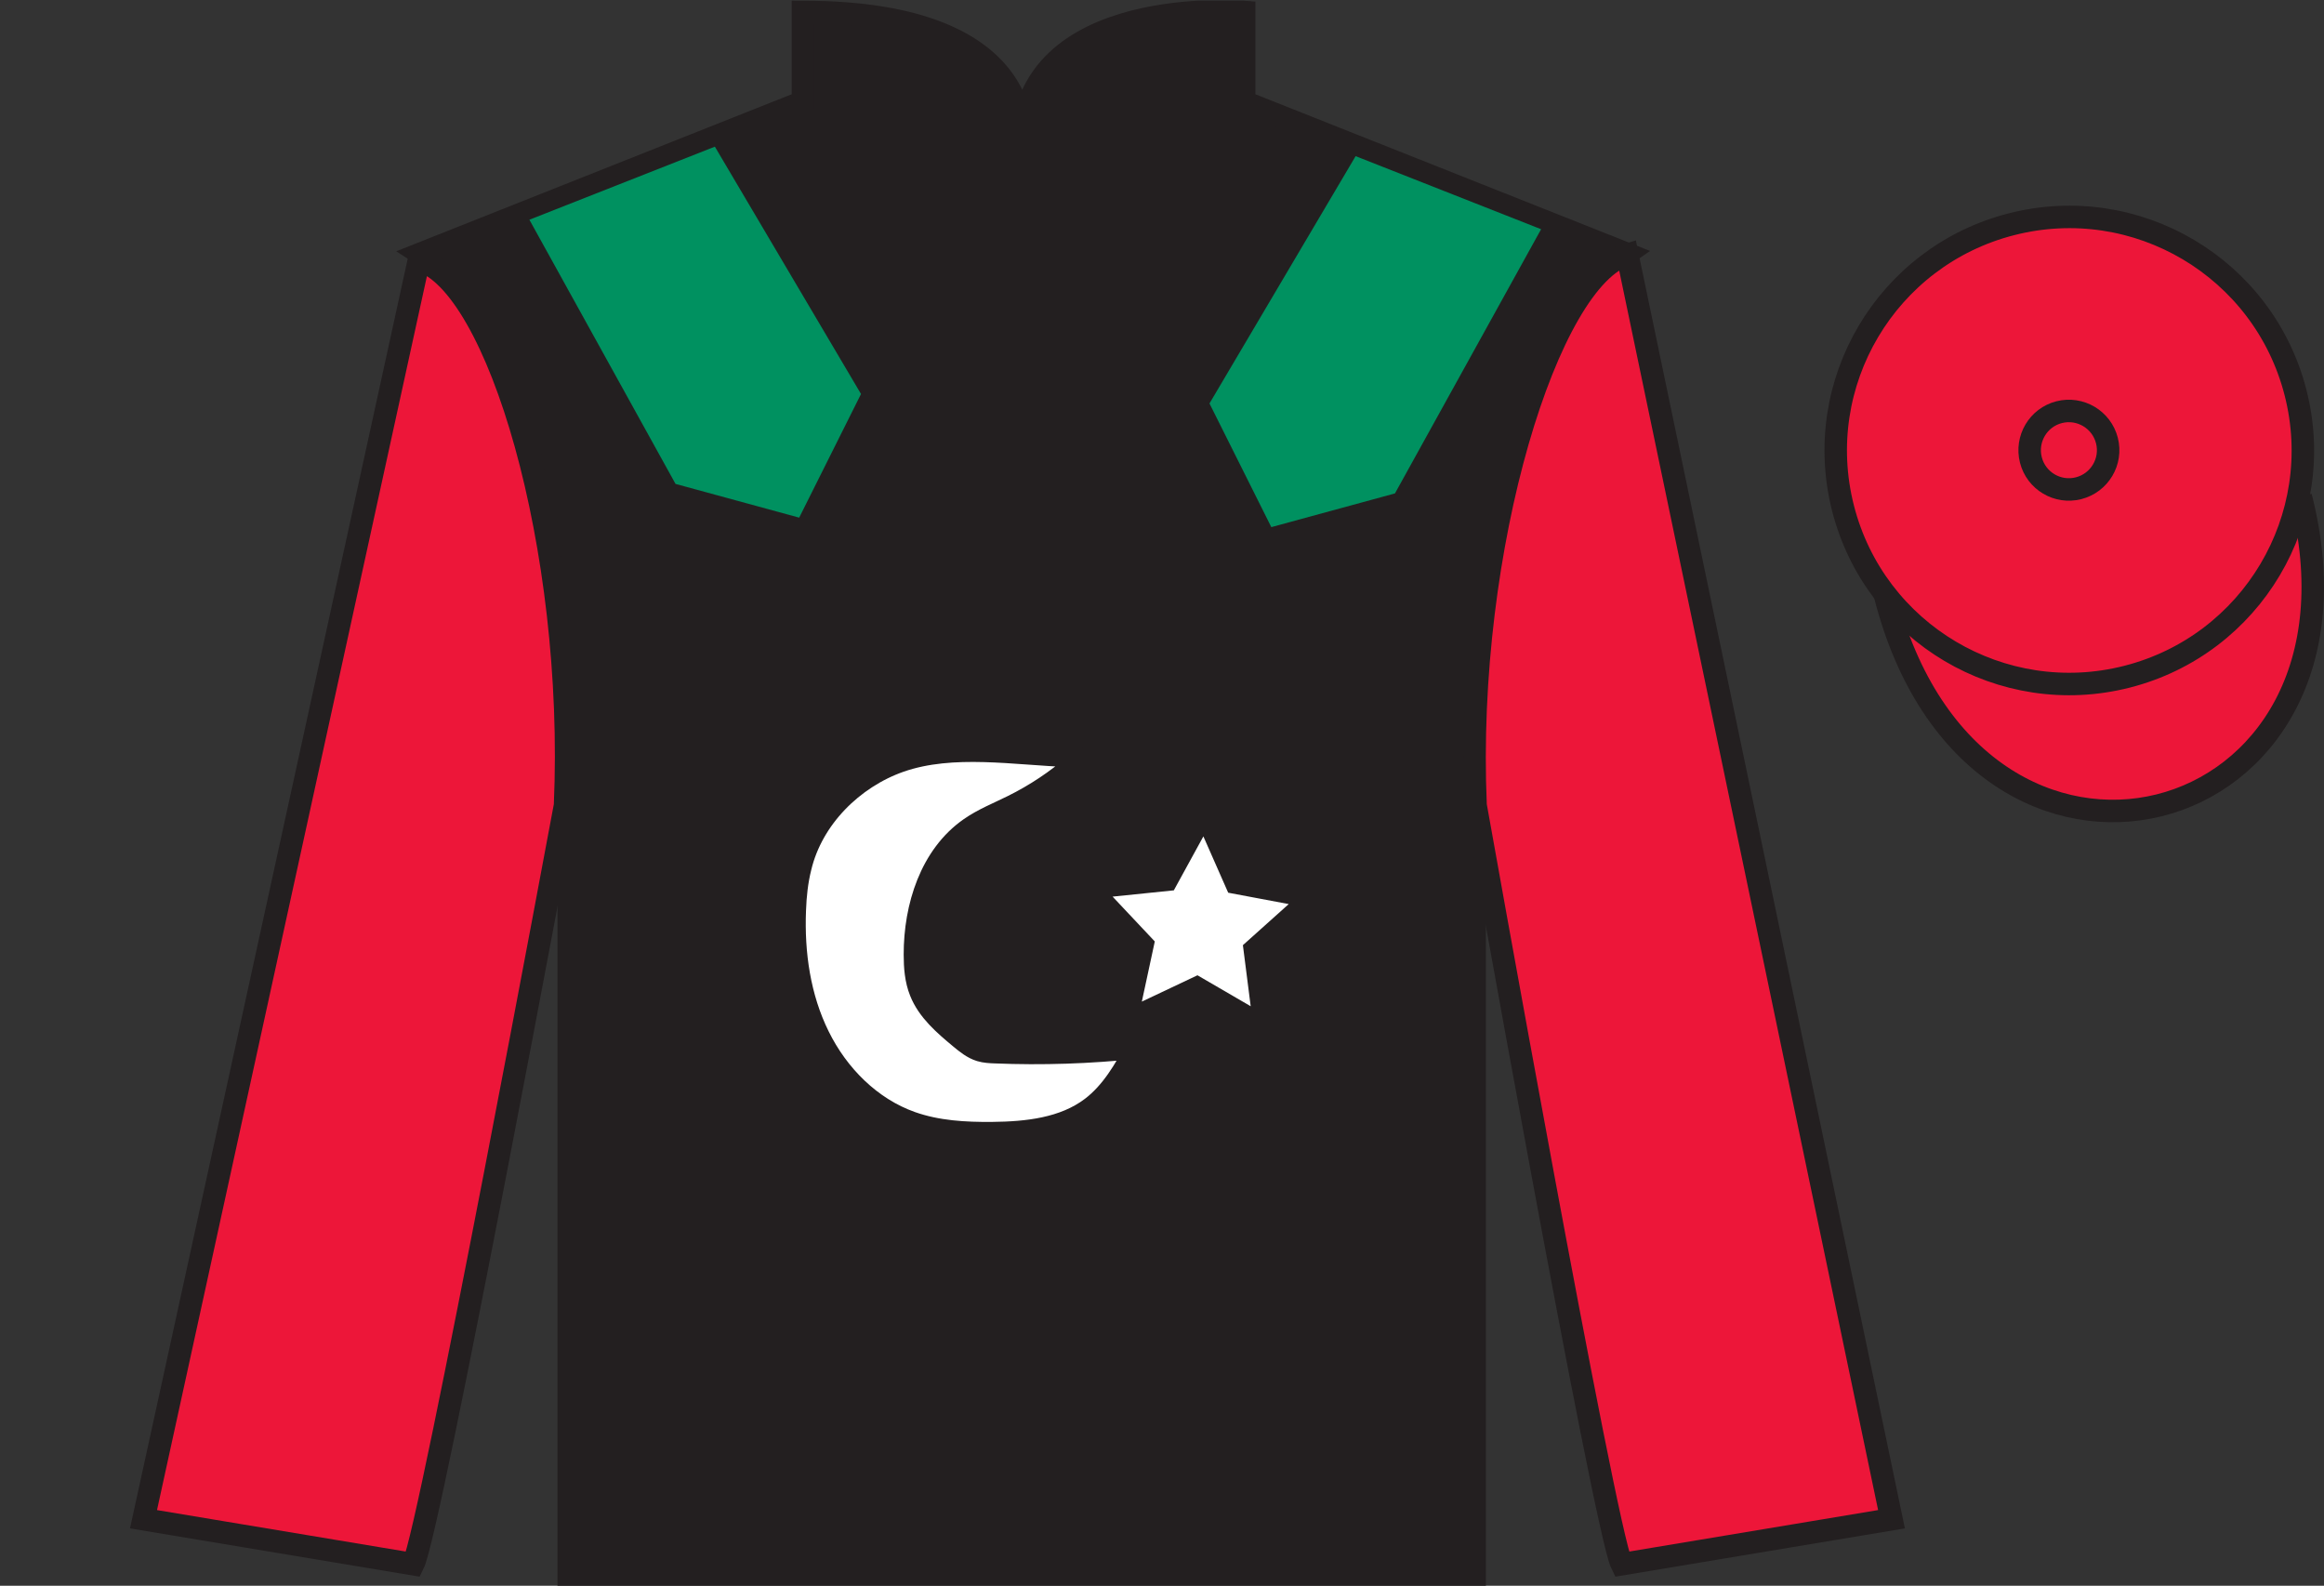 <?xml version="1.0" encoding="UTF-8"?>
<svg xmlns="http://www.w3.org/2000/svg" xmlns:xlink="http://www.w3.org/1999/xlink" width="103.37pt" height="70.53pt" viewBox="0 0 103.37 70.53" version="1.1">
<rect x="0" y="0" width="103.37" height="70.53" fill="#333333" stroke="none"/>
<defs>
<clipPath id="clip1">
  <path d="M 0 70.531 L 103.371 70.531 L 103.371 0.031 L 0 0.031 L 0 70.531 Z M 0 70.531 "/>
</clipPath>
</defs>
<g id="surface0">
<g clip-path="url(#clip1)" clip-rule="nonzero">
<path style=" stroke:none;fill-rule:nonzero;fill:rgb(13.73%,12.16%,12.549%);fill-opacity:1;" d="M 18.715 11.281 C 18.715 11.281 23.797 14.531 25.297 29.863 C 25.297 29.863 25.297 44.863 25.297 70.031 L 65.59 70.031 L 65.59 29.695 C 65.59 29.695 67.383 14.695 72.34 11.281 L 55.34 4.531 L 55.34 0.531 C 55.34 0.531 45.449 -0.305 45.449 6.531 C 45.449 6.531 46.465 0.531 35.715 0.531 L 35.715 4.531 L 18.715 11.281 "/>
<path style="fill:none;stroke-width:10;stroke-linecap:butt;stroke-linejoin:miter;stroke:rgb(13.73%,12.16%,12.549%);stroke-opacity:1;stroke-miterlimit:4;" d="M 187.148 592.487 C 187.148 592.487 237.969 559.987 252.969 406.667 C 252.969 406.667 252.969 256.667 252.969 4.987 L 655.898 4.987 L 655.898 408.347 C 655.898 408.347 673.828 558.347 723.398 592.487 L 553.398 659.987 L 553.398 699.987 C 553.398 699.987 454.492 708.347 454.492 639.987 C 454.492 639.987 464.648 699.987 357.148 699.987 L 357.148 659.987 L 187.148 592.487 Z M 187.148 592.487 " transform="matrix(0.1,0,0,-0.1,0,70.53)"/>
<path style=" stroke:none;fill-rule:nonzero;fill:rgb(92.863%,8.783%,22.277%);fill-opacity:1;" d="M 18.383 69.57 C 19.133 68.07 25.133 35.82 25.133 35.82 C 25.633 24.32 22.133 12.57 18.633 11.57 L 6.383 67.57 L 18.383 69.57 "/>
<path style="fill:none;stroke-width:10;stroke-linecap:butt;stroke-linejoin:miter;stroke:rgb(13.73%,12.16%,12.549%);stroke-opacity:1;stroke-miterlimit:4;" d="M 183.828 9.597 C 191.328 24.597 251.328 347.097 251.328 347.097 C 256.328 462.097 221.328 579.597 186.328 589.597 L 63.828 29.597 L 183.828 9.597 Z M 183.828 9.597 " transform="matrix(0.1,0,0,-0.1,0,70.53)"/>
<path style=" stroke:none;fill-rule:nonzero;fill:rgb(92.863%,8.783%,22.277%);fill-opacity:1;" d="M 84.133 67.57 L 72.383 11.32 C 68.883 12.32 65.133 24.32 65.633 35.82 C 65.633 35.82 71.383 68.07 72.133 69.57 L 84.133 67.57 "/>
<path style="fill:none;stroke-width:10;stroke-linecap:butt;stroke-linejoin:miter;stroke:rgb(13.73%,12.16%,12.549%);stroke-opacity:1;stroke-miterlimit:4;" d="M 841.328 29.597 L 723.828 592.097 C 688.828 582.097 651.328 462.097 656.328 347.097 C 656.328 347.097 713.828 24.597 721.328 9.597 L 841.328 29.597 Z M 841.328 29.597 " transform="matrix(0.1,0,0,-0.1,0,70.53)"/>
<path style="fill-rule:nonzero;fill:rgb(92.863%,8.783%,22.277%);fill-opacity:1;stroke-width:10;stroke-linecap:butt;stroke-linejoin:miter;stroke:rgb(13.73%,12.16%,12.549%);stroke-opacity:1;stroke-miterlimit:4;" d="M 838.477 440.495 C 878.203 284.87 1062.148 332.448 1023.359 484.441 " transform="matrix(0.1,0,0,-0.1,0,70.53)"/>
<path style=" stroke:none;fill-rule:nonzero;fill:rgb(92.863%,8.783%,22.277%);fill-opacity:1;" d="M 92.473 21.727 C 93.406 21.488 93.973 20.539 93.73 19.605 C 93.492 18.672 92.543 18.105 91.609 18.344 C 90.676 18.582 90.113 19.535 90.352 20.469 C 90.59 21.402 91.539 21.965 92.473 21.727 "/>
<path style="fill:none;stroke-width:10;stroke-linecap:butt;stroke-linejoin:miter;stroke:rgb(13.73%,12.16%,12.549%);stroke-opacity:1;stroke-miterlimit:4;" d="M 924.727 488.034 C 934.062 490.417 939.727 499.909 937.305 509.245 C 934.922 518.581 925.43 524.245 916.094 521.862 C 906.758 519.48 901.133 509.948 903.516 500.613 C 905.898 491.277 915.391 485.652 924.727 488.034 Z M 924.727 488.034 " transform="matrix(0.1,0,0,-0.1,0,70.53)"/>
<path style=" stroke:none;fill-rule:nonzero;fill:rgb(92.863%,8.783%,22.277%);fill-opacity:1;" d="M 94.609 30.098 C 100.168 28.68 103.523 23.023 102.105 17.469 C 100.688 11.91 95.031 8.555 89.473 9.973 C 83.914 11.391 80.559 17.047 81.977 22.605 C 83.395 28.16 89.051 31.516 94.609 30.098 "/>
<path style="fill:none;stroke-width:10;stroke-linecap:butt;stroke-linejoin:miter;stroke:rgb(13.73%,12.16%,12.549%);stroke-opacity:1;stroke-miterlimit:4;" d="M 946.094 404.323 C 1001.68 418.503 1035.234 475.066 1021.055 530.612 C 1006.875 586.198 950.312 619.753 894.727 605.573 C 839.141 591.394 805.586 534.831 819.766 479.245 C 833.945 423.698 890.508 390.144 946.094 404.323 Z M 946.094 404.323 " transform="matrix(0.1,0,0,-0.1,0,70.53)"/>
<path style=" stroke:none;fill-rule:nonzero;fill:rgb(92.863%,8.783%,22.277%);fill-opacity:1;" d="M 92.453 21.715 C 93.387 21.477 93.953 20.527 93.715 19.594 C 93.477 18.66 92.523 18.094 91.59 18.332 C 90.656 18.57 90.094 19.523 90.332 20.457 C 90.57 21.391 91.52 21.953 92.453 21.715 "/>
<path style="fill:none;stroke-width:10;stroke-linecap:butt;stroke-linejoin:miter;stroke:rgb(13.73%,12.16%,12.549%);stroke-opacity:1;stroke-miterlimit:4;" d="M 924.531 488.152 C 933.867 490.534 939.531 500.027 937.148 509.363 C 934.766 518.698 925.234 524.362 915.898 521.98 C 906.562 519.597 900.938 510.066 903.32 500.73 C 905.703 491.394 915.195 485.769 924.531 488.152 Z M 924.531 488.152 " transform="matrix(0.1,0,0,-0.1,0,70.53)"/>
<path style=" stroke:none;fill-rule:nonzero;fill:rgb(0%,56.872%,37.69%);fill-opacity:1;" d="M 23.547 9.773 L 30.047 21.523 L 35.547 23.023 L 38.297 17.523 L 31.797 6.523 L 23.547 9.773 "/>
<path style=" stroke:none;fill-rule:nonzero;fill:rgb(0%,56.872%,37.69%);fill-opacity:1;" d="M 68.547 10.195 L 62.047 21.945 L 56.547 23.445 L 53.797 17.945 L 60.297 6.945 L 68.547 10.195 "/>
<path style=" stroke:none;fill-rule:nonzero;fill:rgb(100%,100%,100%);fill-opacity:1;" d="M 56.254 45.695 L 53.238 43.941 L 50.086 45.434 L 50.82 42.023 L 48.43 39.484 L 51.898 39.129 L 53.574 36.07 L 54.98 39.262 L 58.41 39.906 L 55.812 42.234 L 56.254 45.695 "/>
<path style="fill:none;stroke-width:10;stroke-linecap:butt;stroke-linejoin:miter;stroke:rgb(13.73%,12.16%,12.549%);stroke-opacity:1;stroke-miterlimit:4;" d="M 562.539 248.347 L 532.383 265.886 L 500.859 250.964 L 508.203 285.066 L 484.297 310.456 L 518.984 314.011 L 535.742 344.597 L 549.805 312.683 L 584.102 306.238 L 558.125 282.956 L 562.539 248.347 Z M 562.539 248.347 " transform="matrix(0.1,0,0,-0.1,0,70.53)"/>
<path style=" stroke:none;fill-rule:nonzero;fill:rgb(100%,100%,100%);fill-opacity:1;" d="M 35.598 38.574 C 35.441 39.195 35.375 39.832 35.352 40.473 C 35.273 42.398 35.555 44.367 36.41 46.094 C 37.262 47.824 38.719 49.293 40.535 49.934 C 41.684 50.34 42.922 50.41 44.141 50.398 C 45.688 50.383 47.324 50.207 48.559 49.27 C 49.453 48.59 50.035 47.582 50.566 46.59 C 48.473 46.812 46.359 46.883 44.254 46.797 C 44.035 46.789 43.816 46.777 43.605 46.715 C 43.27 46.613 42.988 46.383 42.715 46.156 C 42.012 45.57 41.281 44.949 40.945 44.098 C 40.738 43.582 40.695 43.016 40.695 42.457 C 40.691 40.332 41.406 38.059 43.152 36.844 C 43.734 36.438 44.406 36.172 45.043 35.855 C 46.055 35.355 47 34.727 47.852 33.984 C 47.891 33.949 47.934 33.91 47.949 33.859 C 47.988 33.699 47.766 33.621 47.602 33.617 C 45.156 33.539 42.383 33.027 40.023 33.852 C 37.926 34.59 36.121 36.379 35.598 38.574 "/>
<path style="fill:none;stroke-width:10;stroke-linecap:butt;stroke-linejoin:miter;stroke:rgb(13.73%,12.16%,12.549%);stroke-opacity:1;stroke-miterlimit:4;" d="M 355.977 319.558 C 354.414 313.347 353.75 306.98 353.516 300.573 C 352.734 281.316 355.547 261.628 364.102 244.363 C 372.617 227.058 387.188 212.37 405.352 205.964 C 416.836 201.902 429.219 201.198 441.406 201.316 C 456.875 201.472 473.242 203.23 485.586 212.605 C 494.531 219.402 500.352 229.48 505.664 239.402 C 484.727 237.175 463.594 236.472 442.539 237.331 C 440.352 237.409 438.164 237.527 436.055 238.152 C 432.695 239.167 429.883 241.472 427.148 243.738 C 420.117 249.597 412.812 255.808 409.453 264.323 C 407.383 269.48 406.953 275.144 406.953 280.73 C 406.914 301.98 414.062 324.714 431.523 336.863 C 437.344 340.925 444.062 343.581 450.43 346.745 C 460.547 351.745 470 358.034 478.516 365.456 C 478.906 365.808 479.336 366.198 479.492 366.706 C 479.883 368.308 477.656 369.089 476.016 369.128 C 451.562 369.909 423.828 375.027 400.234 366.784 C 379.258 359.402 361.211 341.511 355.977 319.558 Z M 355.977 319.558 " transform="matrix(0.1,0,0,-0.1,0,70.53)"/>
</g>
</g>
</svg>
